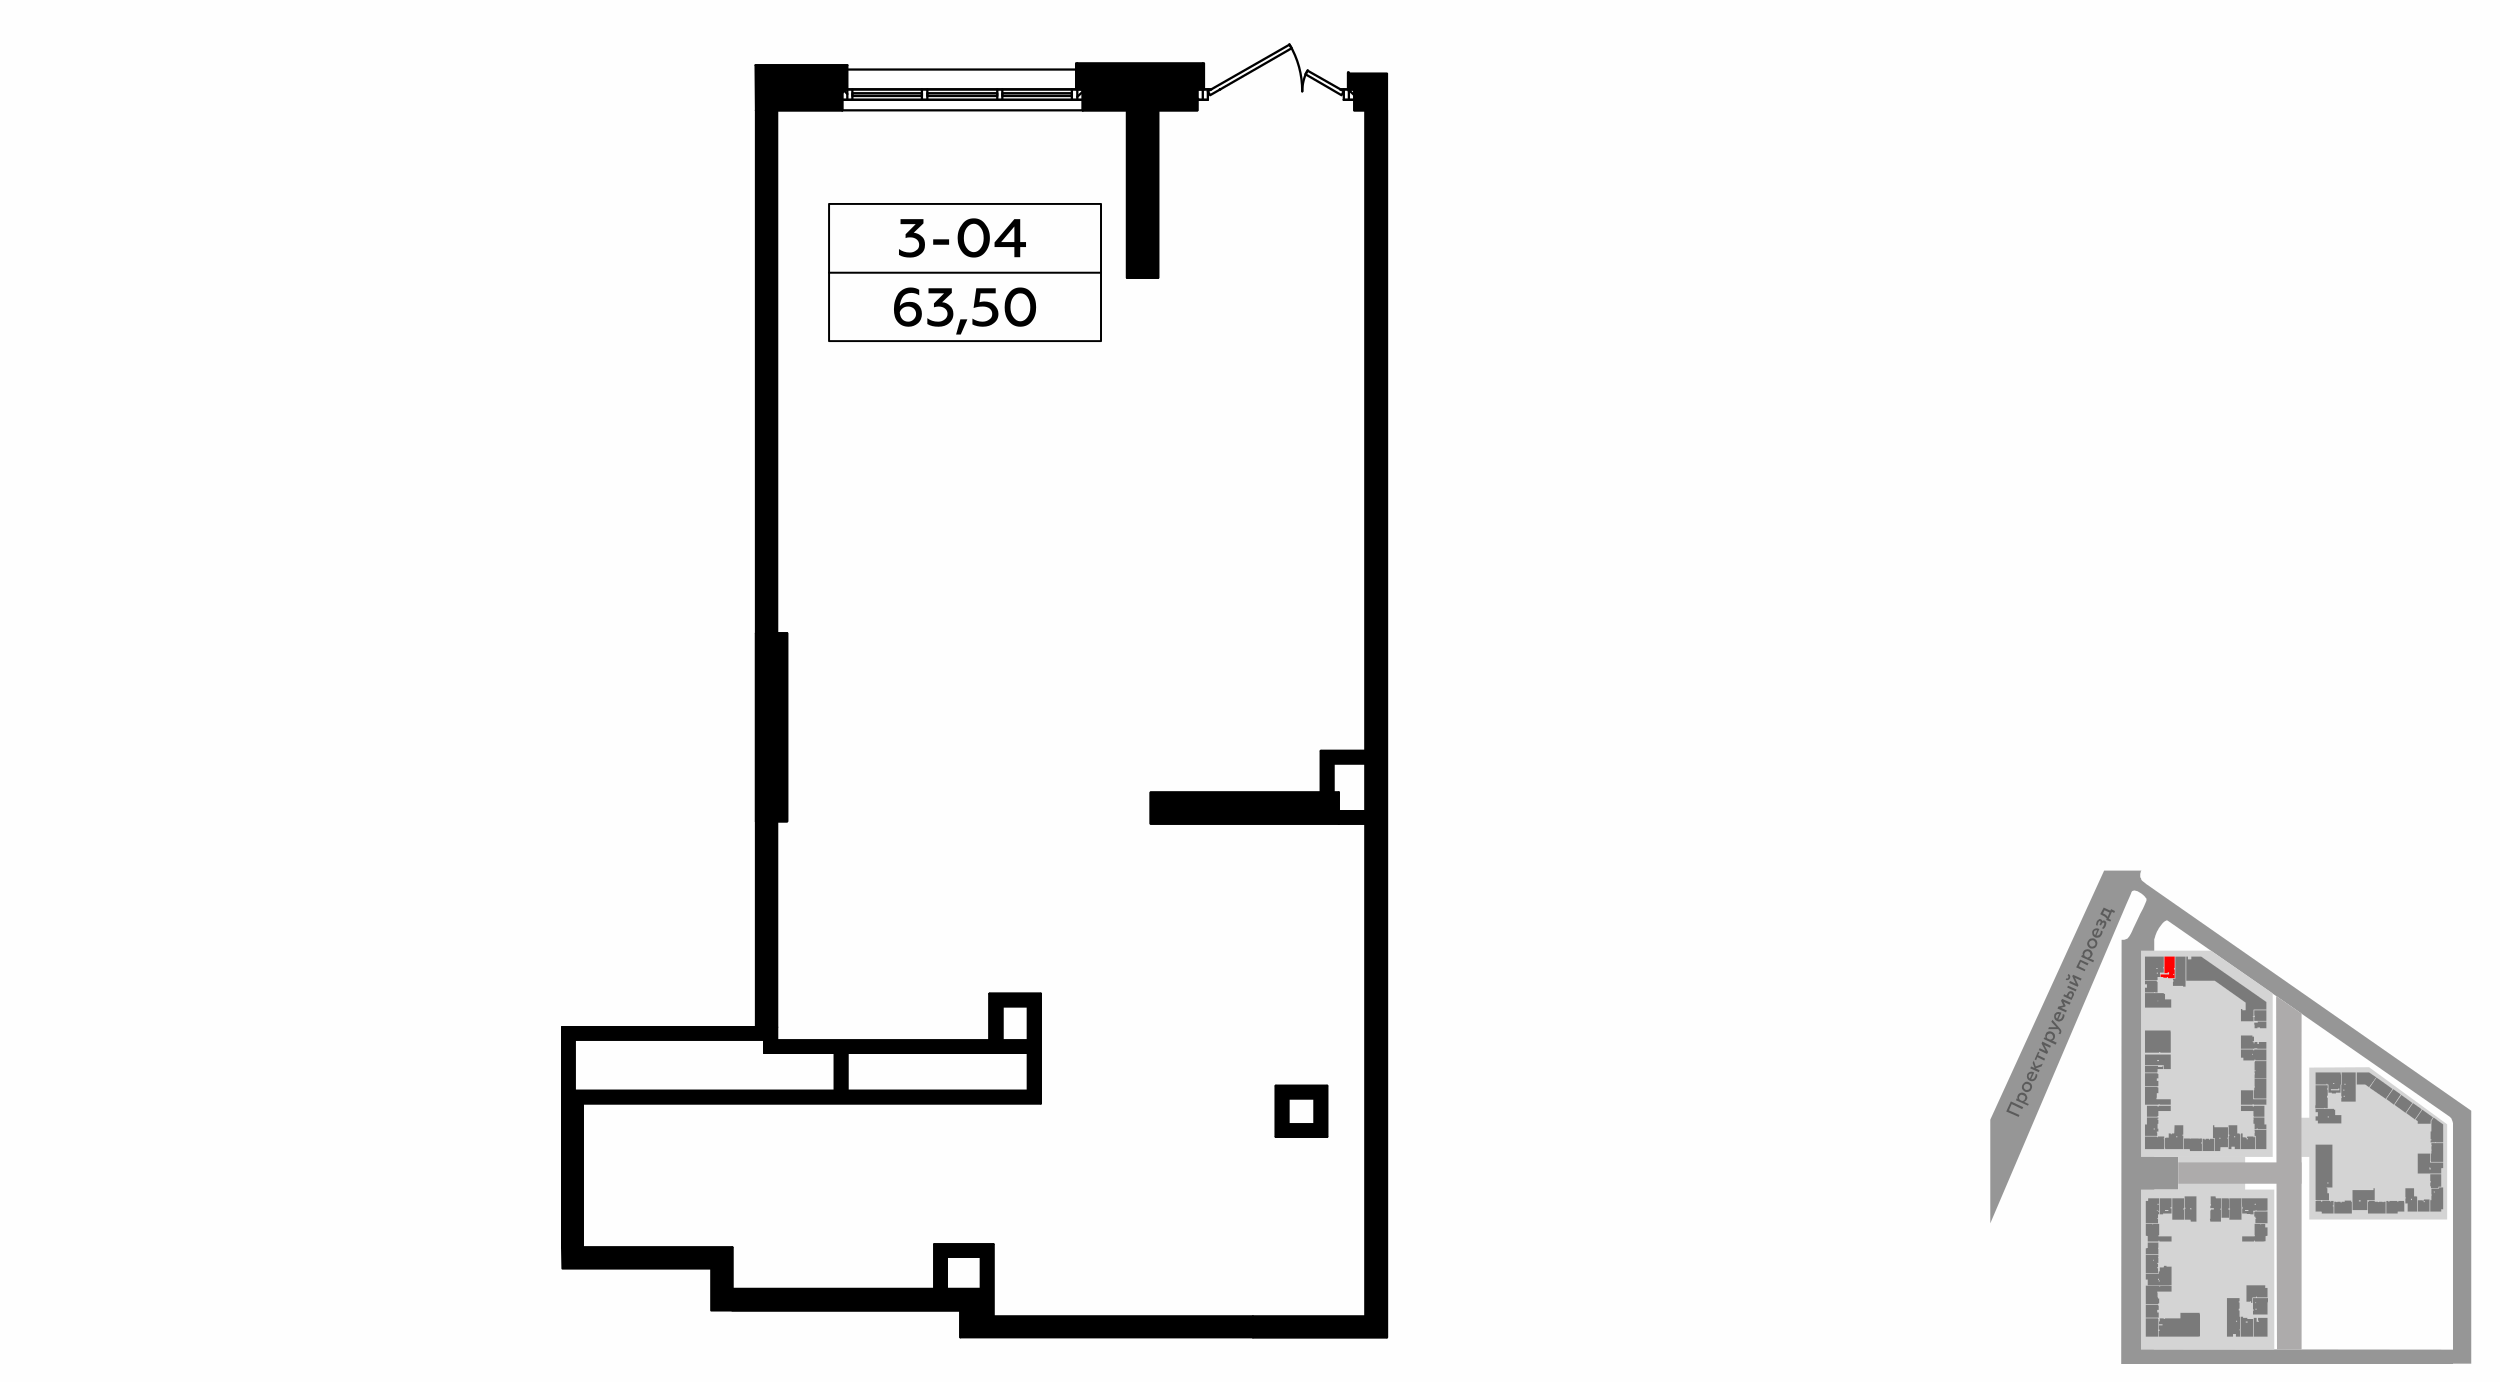 <?xml version="1.0" encoding="UTF-8"?>
<!DOCTYPE svg PUBLIC "-//W3C//DTD SVG 1.1//EN" "http://www.w3.org/Graphics/SVG/1.1/DTD/svg11.dtd">
<!-- Creator: CorelDRAW X8 -->
<svg xmlns="http://www.w3.org/2000/svg" xml:space="preserve" width="100%" height="100%" version="1.1" style="shape-rendering:geometricPrecision; text-rendering:geometricPrecision; image-rendering:optimizeQuality; fill-rule:evenodd; clip-rule:evenodd"
viewBox="0 0 6435 3556"
 xmlns:xlink="http://www.w3.org/1999/xlink">
 <defs>
  <style type="text/css">
   <![CDATA[
    .str0 {stroke:white;stroke-width:0.34;stroke-linecap:round;stroke-linejoin:round}
    .str2 {stroke:black;stroke-width:5.94;stroke-linecap:round;stroke-linejoin:round}
    .str1 {stroke:black;stroke-width:5.94;stroke-linecap:round;stroke-linejoin:round}
    .str3 {stroke:black;stroke-width:5.94;stroke-linecap:round;stroke-linejoin:round}
    .str4 {stroke:black;stroke-width:5.08;stroke-linecap:round;stroke-linejoin:round}
    .fil1 {fill:none}
    .fil8 {fill:none;fill-rule:nonzero}
    .fil0 {fill:#FEFEFE}
    .fil10 {fill:black}
    .fil4 {fill:#7A7A7A}
    .fil2 {fill:#969696}
    .fil6 {fill:#ADABAB}
    .fil3 {fill:#D4D4D4}
    .fil5 {fill:red}
    .fil7 {fill:#5B5B5B;fill-rule:nonzero}
    .fil11 {fill:black;fill-rule:nonzero}
    .fil9 {fill:#C8C8C7;fill-rule:nonzero}
   ]]>
  </style>
 </defs>
 <g id="Слой_x0020_1">
  <g id="_572543528">
   <g>
    <rect class="fil0" width="6435" height="3556"/>
    <rect class="fil1" x="5123" y="2241" width="1270" height="1270"/>
    <polygon class="fil2" points="5123,2882 5416,2241 5512,2241 5510,2244 5510,2246 5509,2249 5509,2253 5509,2255 5509,2258 5511,2261 5512,2265 5515,2268 5515,2268 5519,2271 5525,2276 5528,2278 6361,2859 6361,3510 6314,3510 6314,2891 6313,2887 6311,2882 6310,2879 6307,2876 6305,2874 6302,2872 5580,2370 5578,2369 5577,2369 5575,2370 5573,2371 5570,2373 5566,2377 5563,2381 5560,2385 5557,2389 5555,2393 5552,2398 5550,2403 5548,2408 5547,2412 5545,2418 5545,2420 5545,2978 5607,2978 5607,3062 5545,3062 5544,3473 6314,3474 6314,3511 5460,3511 5461,2419 5468,2419 5476,2416 5481,2410 5485,2403 5488,2397 5491,2390 5502,2367 5509,2352 5516,2339 5520,2330 5523,2323 5525,2318 5525,2316 5525,2314 5525,2313 5523,2311 5521,2308 5517,2304 5512,2300 5507,2297 5502,2294 5498,2293 5494,2292 5490,2293 5488,2294 5486,2297 5486,2298 5484,2303 5473,2328 5123,3149 "/>
    <polygon class="fil3" points="5511,2447 5691,2447 5850,2557 5850,2978 5511,2978 "/>
    <polygon class="fil3" points="5944,2748 6098,2747 6299,2894 6299,3139 5944,3139 5944,2978 5924,2978 5924,3474 5861,3474 5859,2564 5924,2609 5923,2877 5944,2877 "/>
    <polygon class="fil3" points="5511,3474 5511,3062 5607,3062 5607,2977 5779,2977 5779,3062 5854,3062 5854,3474 "/>
    <path class="fil4 str0" d="M5782 3308l49 0 0 7 6 0 0 25 -8 0 -20 0 0 -2 -2 0 0 0 0 0 0 2 -9 0 0 14 -4 0 0 -3 0 0 0 -1c0,0 0,0 0,0 0,0 0,0 0,0l0 0 -2 0 0 1 0 0 -10 0 0 -43z"/>
    <path class="fil4 str0" d="M5799 3341l39 0 0 9 -1 4 0 30 -38 0 0 -11 2 0 0 -2c-1,0 -1,0 -1,0 0,0 0,0 0,0l-1 0 0 -30zm7 28l2 0c0,0 0,0 0,0l0 2 -2 0c0,0 0,0 0,0l0 -2zm-1 -16l2 0 0 1 -2 0 0 -1z"/>
    <polygon class="fil4 str0" points="5801,3392 5809,3392 5809,3402 5814,3402 5814,3400 5812,3400 5812,3392 5837,3392 5837,3440 5837,3441 5801,3441 "/>
    <path class="fil4 str0" d="M5767 3389l7 0 0 3 11 0 0 3 15 0 0 46 -33 0 0 -52zm14 13l4 0 0 2 -4 0 0 -2z"/>
    <path class="fil4 str0" d="M5732 3440l0 -99 33 0 0 9 -2 0 0 2 2 0 0 17 -2 0 0 4 2 0 0 16 1 0 0 33 -1 0 0 2 1 0 0 17 -11 0 0 -7 -7 0 0 7 -16 0 0 -1zm24 -40l2 0 0 0 0 2 -2 0 0 0 0 -2z"/>
    <path class="fil4 str0" d="M5612 3379l50 0 1 5 0 56 -5 1 -101 0 0 -40 2 0 0 -8 11 0 0 2 2 0 0 -2 40 0 0 -14zm-55 44l2 0 0 2 -2 0 0 -2 0 0zm0 -14l9 0 0 2 -9 0 0 -2z"/>
    <polygon class="fil4 str0" points="5523,3393 5555,3393 5555,3395 5556,3395 5556,3423 5555,3423 5555,3425 5556,3425 5556,3441 5523,3441 "/>
    <polygon class="fil4 str0" points="5557,3392 5550,3392 5523,3392 5523,3358 5555,3358 5555,3360 5557,3360 5557,3372 5553,3372 5553,3378 5557,3378 "/>
    <path class="fil4 str0" d="M5558 3342l0 13 -2 0 0 2 0 0c0,0 0,0 0,0l2 0 0 0 -35 0 0 -48 67 0 0 16 -36 0 0 0 -1 0 0 2 0 0 0 0 1 0 0 12 1 0 0 3 3 0zm0 -32l2 0 0 0 0 1 -2 0 0 -1z"/>
    <path class="fil4 str0" d="M5528 3308l0 -14 -5 0 0 -15 32 0 1 -1 0 -6 3 0 0 -10 10 0 0 -2 1 0 0 -2 7 0 0 2 13 0 0 48 -8 1 -54 0 0 -1zm29 -12l2 0 0 2 -2 0 0 -1 0 -1zm-2 -4l2 0 0 1 0 1 -2 0 0 0 0 -2z"/>
    <path class="fil4 str0" d="M5523 3278l0 -49 33 0 0 7 -1 0 0 1 1 0 0 14 -1 0 0 0 -2 0 0 1 1 1 0 0 1 0 0 25 -32 0zm20 -35l1 0 0 2 -1 0 0 -2zm10 19l2 0 0 2 -2 0 0 -2z"/>
    <path class="fil4 str0" d="M5528 3198l6 0 22 0 0 14 0 0 -1 0 0 2 0 0c0,0 0,0 0,0l0 0 1 0 0 14 -33 0 0 -15 5 -1 0 -14z"/>
    <path class="fil4 str0" d="M5590 3182l0 14 -32 0 0 -2 -2 0 0 0 0 0 0 2 -28 0 0 -14 -5 -1 0 -31 17 0 0 1c0,0 0,0 1,0l1 0 0 -1 16 0 0 32 28 0 4 0zm-34 -2l2 0 0 2 -2 0 0 -2z"/>
    <g>
     <path class="fil4" d="M5529 3091l0 -7 5 0 24 0 0 33 -2 0 0 2 2 0 0 7 -3 0 0 10 0 -10 0 10 -2 0 0 1 2 0 0 12 -5 0 -27 0 0 -58 6 0 0 0zm25 8l2 0 0 0c0,0 0,0 0,1l0 1 -2 0c0,0 0,0 0,0l0 -2zm-2 16l2 0 0 1 -2 0 0 -1 0 0zm3 22l0 12 0 -12z"/>
     <path id="1" class="fil1 str0" d="M5529 3091l0 -7 5 0 24 0 0 33 -2 0 0 2 2 0 0 7 -3 0 0 10 0 -10 0 10 -2 0 0 1 2 0 0 12 -5 0 -27 0 0 -58 6 0 0 0zm25 8l2 0 0 0c0,0 0,0 0,1l0 1 -2 0c0,0 0,0 0,0l0 -2zm-2 16l2 0 0 1 -2 0 0 -1 0 0zm3 22l0 12"/>
    </g>
    <path class="fil4 str0" d="M5559 3084l31 0 0 40 -22 0 0 2 -9 0 0 -42 0 0zm28 24l3 0 0 2 -3 0 0 -2zm-14 7l8 0 0 2 -8 0 0 -2z"/>
    <path class="fil4 str0" d="M5591 3084l31 0 0 0 0 7 0 49 -31 0 0 -56 0 0zm29 27l2 0c0,0 0,0 0,0l0 0 0 2 -2 0 0 0 0 0 0 -2z"/>
    <path class="fil4 str0" d="M5623 3079l31 0 0 66 -15 0 -1 -5 -15 0 0 -29 1 0c0,0 0,0 1,0l0 -2 -2 0 0 -30zm15 31l2 0 0 0c0,0 0,0 0,0l0 1 0 0c0,1 0,1 0,1 0,0 0,0 0,0l0 0 0 1 -1 0c0,0 0,0 0,0 0,0 0,0 0,0l0 -1 -1 0 0 -1 0 -1z"/>
    <path class="fil4 str0" d="M5690 3079l13 0 1 5 13 0 0 7 0 54 -28 0 -1 -8 1 0 0 -22 2 0 0 -2 7 0 0 -3 -9 0 0 -7 2 0 0 -3 -1 0 0 -21zm26 32l1 0 0 3 -1 0 0 -3z"/>
    <polygon class="fil4 str0" points="5718,3084 5737,3084 5738,3091 5738,3111 5736,3111 5736,3113 5738,3113 5738,3135 5718,3135 "/>
    <path class="fil4 str0" d="M5738 3084l32 0 0 56 -32 0 0 -27 2 0c0,0 0,0 0,0 0,0 0,0 0,0l0 0 0 -2 -2 0 0 -27z"/>
    <path class="fil4 str0" d="M5770 3084l67 0 0 32 -6 1 -31 0 0 2 1 0 0 7 -9 0 0 -1 -9 0 0 -1 -12 0 0 -14 2 0 0 -1 -1 -1c0,0 0,0 0,0l-1 0 -1 -24zm36 31l2 0 0 1 -1 0 -1 -1zm-2 -16l2 0 0 0 0 2 -1 0c0,0 0,0 -1,0l0 -2zm-25 16l8 0 0 2 -8 0 0 -2z"/>
    <polygon class="fil4 str0" points="5804,3118 5837,3118 5837,3149 5831,3149 5805,3149 5805,3137 5807,3137 5807,3136 5807,3136 5805,3136 5805,3132 5802,3132 5802,3119 5804,3119 5804,3118 "/>
    <polygon class="fil4 str0" points="5803,3150 5818,3150 5818,3151 5820,3151 5820,3150 5831,3150 5831,3159 5837,3159 5837,3181 5832,3182 5832,3195 5826,3196 5804,3196 5804,3194 5802,3194 5802,3196 5771,3196 5771,3182 5777,3182 5803,3182 5803,3181 5804,3181 5804,3180 5803,3180 "/>
    <path class="fil4 str0" d="M5627 2462l5 0 0 7 8 0 0 -7 26 0 168 117 0 20 -33 0 0 2 0 28 -33 0 0 -32 4 0 0 3 8 0 0 -19 -79 -56 -74 0 0 -63zm172 154l2 0 0 1 -2 0 0 -1z"/>
    <path class="fil4 str0" d="M5521 2556l8 0 41 0 0 0 0 0 0 2 0 0c0,0 0,0 0,0 0,0 0,0 0,0l3 0c0,0 0,0 0,0 0,0 0,0 0,0 0,0 0,0 0,0l0 14 16 0 0 22 -68 0 0 -38zm33 20l1 0 0 1 0 0 0 0 -1 0 0 -1 0 0 0 0z"/>
    <path class="fil4 str0" d="M5521 2525l31 0 0 2 2 0 0 28 -7 0 0 -1 -2 0c0,0 0,0 0,0 0,0 0,0 0,0l0 0 0 1 -24 0 0 -13 5 0 0 -8 -5 0 0 -9 0 0z"/>
    <path class="fil4 str0" d="M5521 2462l49 0 0 28 -2 0 0 2 0 0 2 0 0 12 -10 0 0 11 -6 0 0 8 -2 0 0 1 -31 0 0 -62zm30 30l2 0 0 2c0,0 0,0 0,0l-2 0 0 -2c0,0 0,0 0,0zm1 12l2 0c0,1 0,1 0,1l0 1 -2 0c0,0 0,0 0,0l0 -2z"/>
    <path class="fil5 str0" d="M5598 2518l-17 0 -1 -1 0 0 0 0 0 0 0 -2 -2 0 0 0 0 0 0 0 0 0c0,0 0,0 0,0l0 2 -10 0 0 -2 -7 0 0 -7 22 0 0 -5 -3 0 0 2 -9 0 0 -43 27 0 0 30 -2 0 0 2c0,0 0,0 0,0l0 1 2 0 0 23 0 0zm-4 -11l2 0 0 2 -2 0 0 -2 0 0z"/>
    <path class="fil4 str0" d="M5599 2462l27 0 0 78 -7 0 0 -2 -26 0 0 -19 6 0 0 -57zm-6 61l1 0 0 4 -1 0 0 -4z"/>
    <polygon class="fil4 str0" points="5802,2600 5806,2600 5834,2600 5834,2628 5802,2628 5802,2617 5804,2617 5804,2615 5802,2615 "/>
    <polygon class="fil4 str0" points="5811,2629 5834,2629 5834,2647 5817,2647 5817,2645 5811,2645 5811,2647 5803,2647 5803,2638 5802,2638 5802,2632 5802,2632 5811,2632 "/>
    <path class="fil4 str0" d="M5768 2665l30 0 0 3 4 0 0 14 32 0 0 18 -66 0 0 -35zm35 34l7 0 0 1 -7 0 0 -1zm-2 -16l2 0 0 2 -2 0 0 -2zm-2 -3l2 0 0 0 0 0 0 2 -2 0 0 -2zm12 2l3 0 0 5 -3 0 0 -5z"/>
    <path class="fil4 str0" d="M5768 2701l32 0 0 2c0,0 0,0 0,0l2 0 0 -2 32 0 0 29 -29 0 0 -1c0,-1 0,-1 0,-1 0,0 -1,0 -1,0l-1 0 0 2 -29 0 0 -7 -6 0 0 -22zm29 12l2 0 0 1 -2 0c0,0 0,0 0,0l0 -1z"/>
    <path class="fil4 str0" d="M5803 2731l2 0 29 0 0 46 -31 0 0 -12 1 0 0 0 0 -2 -1 0 0 -30c0,0 0,0 0,0l1 0 0 0 0 0 0 -2 -1 0zm1 24l1 0 0 2 -1 0 0 -2z"/>
    <polygon class="fil4 str0" points="5833,2828 5802,2828 5802,2827 5801,2827 5801,2806 5802,2806 5802,2799 5804,2799 5804,2797 5803,2797 5803,2796 5803,2777 5834,2777 5834,2828 "/>
    <polygon class="fil4 str0" points="5768,2806 5800,2806 5800,2829 5834,2829 5834,2829 5834,2844 5800,2844 5800,2842 5799,2842 5799,2844 5768,2844 "/>
    <path class="fil4 str0" d="M5768 2846l61 0 0 29 -28 0 0 -2 -1 0 0 -13 -32 0 0 -14zm31 0l2 0c0,0 0,0 0,0l0 2 -2 0 0 0 0 -2z"/>
    <polygon class="fil4 str0" points="5803,2905 5803,2893 5800,2893 5800,2881 5801,2881 5801,2880 5800,2880 5800,2876 5829,2876 5829,2894 5834,2894 5834,2907 5811,2907 5811,2905 5809,2905 5809,2907 5803,2907 "/>
    <polygon class="fil4 str0" points="5803,2908 5834,2908 5834,2958 5806,2958 5806,2924 5803,2924 5803,2915 5804,2915 5804,2913 5803,2913 "/>
    <path class="fil4 str0" d="M5784 2925l17 0 0 2 2 0 0 0 0 0 0 -2 2 0 0 33 -37 0 0 -41 5 0 0 10 8 0 0 2c0,0 0,0 0,0l1 0 1 0 0 -2 0 0 0 0 1 0 0 -2zm1 5l1 0 0 2 -2 0 0 0c0,0 0,0 -1,0l0 -2 2 0 0 0 0 0z"/>
    <path class="fil4 str0" d="M5736 2958l0 -62 23 0 0 21 6 0 0 2 2 0 0 39 -15 0 0 -6 -8 0 0 6 -8 0zm0 -37l1 0c0,0 0,0 1,0l0 0 0 0 0 2 -2 0 0 0 0 0 0 0c0,0 0,0 0,0l0 0 0 -2zm15 4l0 0 0 0 2 0 0 2 0 0 0 0 0 0 -2 0 0 -2 0 0z"/>
    <path class="fil4 str0" d="M5701 2963l0 -33 -5 0 0 -34 4 0 0 5 35 0 0 28 0 0 0 0 -2 0 0 1 0 0 0 0 2 0 0 23 -19 0 -1 10 -14 0zm12 -34l2 0 0 2 -2 0 0 -2z"/>
    <path class="fil4 str0" d="M5669 2931l6 0 0 2 2 0 0 0 0 0 0 -2 9 0 0 2c0,0 0,0 0,0l2 0 0 -2 12 0 0 32 -31 0 0 -13 0 0 0 -19z"/>
    <polygon class="fil4 str0" points="5621,2930 5637,2930 5637,2931 5638,2931 5638,2930 5660,2930 5660,2931 5661,2931 5661,2930 5668,2930 5668,2941 5666,2941 5666,2943 5668,2943 5668,2963 5637,2963 5636,2958 5621,2958 "/>
    <path class="fil4 str0" d="M5620 2958l-47 0 -1 -7 0 0 0 -22 2 0 0 -1 8 0 0 -11 6 0 0 2 2 0 0 -2 6 0 1 -21 23 0 0 25 -2 0 0 2 2 0 0 35zm-18 -33l2 0 0 2 -2 0 0 -2z"/>
    <path class="fil4 str0" d="M5521 2925l31 0 0 1 1 1 0 0 0 0 0 0 1 0 0 -2 17 0 0 5 -1 0 0 2 0 0c0,0 0,0 0,0l1 0 0 26 -50 0 0 -33z"/>
    <path class="fil4 str0" d="M5521 2894l5 0 0 -18 30 0 0 4 -2 0 0 2 1 0 1 0 0 11 -2 0 0 12 2 0 0 8 -3 0 0 0 -1 0 0 2 1 0 0 9 -3 0 -29 0 0 -30zm23 11l2 0 0 2 -1 0 0 0 -1 0 0 -2z"/>
    <path class="fil4 str0" d="M5526 2846l7 0 55 0 0 14 -32 0 0 15 0 0 0 -2c0,0 0,0 0,0l0 0 -2 0 0 2 -28 0 0 -29zm28 0l2 0 0 1 0 1 -2 0 0 -2z"/>
    <polygon class="fil4 str0" points="5521,2844 5521,2797 5529,2797 5556,2797 5556,2797 5554,2797 5554,2799 5556,2799 5556,2814 5552,2814 5552,2826 5551,2826 5551,2829 5552,2829 5552,2829 5588,2829 5588,2844 5558,2844 5558,2842 5557,2842 5557,2844 "/>
    <polygon class="fil4 str0" points="5521,2762 5554,2762 5554,2764 5556,2764 5556,2776 5552,2776 5552,2782 5556,2782 5556,2796 5521,2796 "/>
    <polygon class="fil4 str0" points="5521,2743 5555,2743 5555,2746 5566,2746 5566,2743 5568,2743 5568,2752 5554,2752 5554,2759 5553,2759 5553,2761 5548,2761 5521,2761 "/>
    <path class="fil4 str0" d="M5521 2714l67 0 0 38 -19 0 0 -10 -48 0 0 -28zm32 15l4 0 0 2 -4 0 0 -2z"/>
    <polygon class="fil4 str0" points="5521,2710 5521,2652 5587,2652 5588,2657 5588,2710 5585,2710 5560,2710 5560,2708 5558,2708 5558,2710 "/>
    <path class="fil4 str0" d="M5960 2854l48 0 0 2 3 0 0 14 16 0 0 22 -61 0 0 -7 -6 0 0 -12 6 0 0 -10 -6 0 0 -9zm32 20l2 0 0 2 -2 0 0 -2z"/>
    <polygon class="fil4 str0" points="5960,2793 5992,2793 5992,2802 5990,2802 5990,2804 5992,2804 5992,2821 5990,2821 5990,2825 5992,2825 5992,2853 5985,2853 5985,2852 5983,2852 5983,2853 5959,2853 5959,2846 5960,2844 "/>
    <path class="fil4 str0" d="M5960 2760l7 0 58 0 1 8 0 24 -1 0 0 21 -12 0 0 2 -11 0 0 -2 -9 0 0 -21 -3 0c0,0 0,0 0,0l0 -2 -1 0 0 1c0,0 0,0 0,0l0 1 -29 0 0 -32zm59 42l2 0c0,0 0,0 0,0l0 2 0 0 0 0 0 0 0 2 -21 0 0 -2 19 0 0 -2 0 0 0 0zm-13 -14l0 0 0 0 2 0 0 2 -2 0 0 -2z"/>
    <path class="fil4 str0" d="M6027 2760l37 0 0 76 -38 0 0 -11 1 0 0 0 1 0 0 -2 -2 0 0 -31 1 0 0 -32zm8 30l2 0 0 2 0 0 -2 0 0 0 0 0 0 -2 0 0 0 0zm-2 31l2 0 0 2 -2 0 0 -1 0 0 0 -1zm-1 -16l2 0c0,0 0,0 0,0 0,0 0,0 0,0l0 2 -2 0 0 0c0,0 0,0 0,0l0 0 0 -2z"/>
    <polygon class="fil4 str0" points="6066,2760 6098,2760 6117,2773 6098,2799 6088,2792 6066,2792 "/>
    <polygon class="fil4 str0" points="6159,2803 6141,2829 6099,2800 6117,2773 "/>
    <polygon class="fil4 str0" points="6160,2803 6180,2817 6162,2844 6142,2829 "/>
    <polygon class="fil4 str0" points="6181,2818 6210,2839 6192,2865 6163,2844 "/>
    <polygon class="fil4 str0" points="6211,2839 6231,2853 6234,2856 6216,2882 6193,2865 "/>
    <polygon class="fil4 str0" points="6235,2856 6263,2876 6257,2885 6257,2893 6223,2893 6223,2886 6217,2882 "/>
    <path class="fil4 str0" d="M6279 2887l-15 -11 -6 9 0 27 -2 0 0 21 2 0 0 2 -2 0 0 6 12 0 0 -1 1 0c1,0 0,0 0,0l0 1 20 0 0 -47 -10 -7z"/>
    <polygon class="fil4 str0" points="6256,2969 6258,2969 6258,2961 6259,2961 6259,2960 6258,2959 6258,2950 6259,2950 6259,2948 6258,2948 6258,2942 6289,2942 6289,2991 6257,2991 6257,2989 6257,2989 6256,2989 "/>
    <path class="fil4 str0" d="M6289 2992l0 15 -4 0 -1 1 0 13 -61 0 0 -52 32 0 0 23 34 0 0 0zm-35 15l2 0c0,1 0,1 0,1l0 0 0 0 0 0 0 2 -2 0 0 0 0 0c0,0 0,0 0,-1 0,0 0,0 0,0l0 -2zm0 -2l1 0 0 1 0 1 -1 0 0 -2z"/>
    <polygon class="fil4 str0" points="6255,3022 6284,3022 6284,3055 6277,3055 6277,3058 6257,3058 6257,3054 6255,3054 6255,3043 6257,3043 6257,3041 6256,3041 6256,3041 6255,3041 "/>
    <path class="fil4 str0" d="M6258 3059l20 0 0 -3 11 0 0 57 -5 0 0 6 -29 0 0 -32 1 0 0 2 2 0 0 -3 0 0 0 0 0 -9 1 0c0,0 0,0 0,0l0 0 0 -2 -1 0 0 -16zm7 8l1 0 1 2 -2 0 0 -2z"/>
    <path class="fil4 str0" d="M6223 3089l13 0 0 1 2 0 0 -1 1 0 0 -2 15 0 0 32 -31 0 0 -30zm18 3l0 0 0 2 -2 0 0 0 0 -2 1 0 1 0z"/>
    <path class="fil4 str0" d="M6222 3119l-25 0 0 -21 -6 0 0 -14 2 0 0 0 0 -1 -2 0 0 -25 23 0 0 21 7 0 0 1 1 0 0 9 0 0 0 30zm-14 -32l0 0 0 2 -2 -1c0,0 0,0 0,0l0 -2 2 0c0,1 0,1 0,1l0 0z"/>
    <polygon class="fil4 str0" points="6142,3091 6148,3091 6148,3093 6150,3093 6150,3093 6150,3093 6150,3093 6150,3093 6150,3091 6171,3091 6171,3093 6171,3093 6173,3093 6173,3091 6188,3091 6189,3096 6189,3119 6172,3119 6172,3124 6142,3124 "/>
    <polygon class="fil4 str0" points="6095,3090 6113,3090 6113,3093 6121,3093 6121,3094 6123,3094 6123,3094 6123,3093 6133,3093 6133,3094 6135,3094 6135,3094 6135,3094 6135,3093 6141,3093 6141,3124 6095,3124 6095,3093 6097,3093 6097,3091 6095,3091 "/>
    <path class="fil4 str0" d="M6055 3063l54 0 0 -5 4 0 0 31 -19 0 0 26 -39 0 0 -52zm17 27l4 0 0 2 -4 0 0 -2z"/>
    <path class="fil4 str0" d="M6008 3093l6 0 0 1 0 0c0,0 0,0 0,0l2 0 0 -1 9 0 0 2 2 0 0 -2 8 0 0 -3 17 0 0 3 2 0 0 6 0 25 -46 0 0 -31z"/>
    <path class="fil4 str0" d="M5960 3091l15 0 0 2 2 0 0 -2 22 0 0 2 1 0 0 -2 7 0 0 2 0 10 -2 0 0 2 0 0c0,0 0,0 0,0l2 0 0 19 -31 0 0 -4 -1 -1 -15 0 0 -8 0 -20z"/>
    <path class="fil4 str0" d="M5995 3090l-18 0 0 -1 -2 0 0 1 -13 0 0 -1 -2 0 0 -143 5 0 39 0 0 111 -13 0 0 0 -2 0 0 1 2 0 0 13 4 0 0 19zm-4 -46l2 0 0 0 0 0 0 0 0 2 -2 0c0,0 0,0 0,0l0 0 0 -2z"/>
    <rect class="fil6" x="5607" y="2992" width="317.141" height="54.934"/>
    <polygon class="fil6" points="5859,2564 5924,2609 5924,2609 5924,3474 5861,3474 "/>
    <polygon class="fil7" points="5198,2870 5171,2858 5178,2842 5205,2855 5208,2850 5176,2835 5164,2861 5196,2875 "/>
    <path id="1" class="fil7" d="M5194 2819c-2,3 -2,7 0,10l-3 -2 -2 5 31 14 2 -4 -12 -6c3,-1 6,-3 7,-6 2,-3 2,-6 0,-9 -1,-3 -3,-6 -6,-7 -4,-2 -7,-2 -10,-1 -3,1 -6,3 -7,6zm4 3c1,-2 2,-3 4,-4 2,0 4,0 6,1 2,1 4,2 5,4 0,2 0,4 -1,6 -1,3 -4,5 -7,5l-6 -3c-2,-3 -3,-6 -1,-9z"/>
    <path id="2" class="fil7" d="M5225 2801c-1,2 -3,4 -5,4 -2,1 -4,1 -6,0 -2,-1 -3,-2 -4,-4 -1,-2 -1,-5 0,-7 1,-2 3,-3 5,-4 2,0 4,0 6,1 2,1 4,2 4,4 1,2 1,4 0,6zm4 2c2,-3 2,-7 1,-10 -1,-3 -4,-6 -7,-7 -3,-2 -6,-2 -10,-1 -3,2 -5,4 -7,7 -2,4 -2,7 -1,11 2,3 4,5 7,7 3,1 7,2 10,0 3,-1 6,-3 7,-7z"/>
    <path id="3" class="fil7" d="M5225 2782c3,1 7,2 10,0 3,-1 5,-3 7,-7 2,-3 2,-6 2,-9l-4 -2c0,3 -1,6 -2,8 -2,5 -6,7 -10,6l8 -17 -1 -1c-4,-2 -8,-2 -12,0 -2,1 -4,3 -5,5 -1,4 -1,7 0,10 1,3 3,5 7,7zm0 -6c-3,-2 -4,-5 -3,-9 1,-1 2,-3 4,-3 2,-1 3,-1 4,0l-5 12z"/>
    <polygon id="4" class="fil7" points="5250,2755 5240,2750 5255,2745 5258,2738 5240,2745 5235,2730 5232,2736 5237,2749 5228,2745 5226,2750 5248,2760 "/>
    <polygon id="5" class="fil7" points="5264,2725 5246,2716 5250,2709 5246,2707 5237,2727 5241,2729 5244,2721 5262,2730 "/>
    <polygon id="6" class="fil7" points="5272,2708 5262,2690 5277,2697 5279,2692 5257,2681 5255,2686 5265,2705 5250,2698 5248,2703 5269,2713 "/>
    <path id="7" class="fil7" d="M5266 2661c-2,4 -2,7 0,10l-3 -1 -3 4 31 15 3 -5 -12 -6c3,0 5,-2 7,-6 1,-3 1,-6 0,-9 -1,-3 -4,-5 -7,-7 -3,-1 -6,-2 -9,-1 -4,1 -6,3 -7,6zm3 4c1,-2 3,-4 5,-4 2,-1 4,-1 6,0 2,1 3,3 4,5 1,2 1,4 0,6 -1,2 -4,4 -7,4l-7 -3c-2,-2 -2,-5 -1,-8z"/>
    <path id="8" class="fil7" d="M5305 2659c2,-4 1,-8 -3,-12l-19 -22 -3 5 13 14 -19 0 -2 5 26 0c3,4 4,6 3,8 -1,2 -2,3 -3,3l5 2c1,0 1,-2 2,-3z"/>
    <path id="9" class="fil7" d="M5295 2628c3,2 6,2 10,0 3,-1 5,-3 7,-7 2,-3 2,-6 2,-9l-5 -2c1,3 0,6 -1,8 -2,5 -6,7 -10,6l8 -17 -1 -1c-4,-1 -8,-2 -12,0 -2,2 -4,3 -5,5 -1,4 -1,7 0,10 1,3 3,6 7,7zm0 -6c-3,-2 -4,-5 -3,-8 1,-2 2,-3 4,-4 1,0 3,0 4,0l-5 12z"/>
    <polygon id="10" class="fil7" points="5320,2601 5305,2594 5316,2591 5317,2589 5312,2579 5327,2586 5330,2581 5308,2571 5305,2576 5311,2588 5298,2591 5296,2596 5318,2606 "/>
    <path id="11" class="fil7" d="M5345 2547l-22 -10 -2 5 22 10 2 -5zm-8 17c2,-3 2,-5 1,-7 -1,-3 -2,-4 -4,-5 -5,-2 -10,0 -12,5l-3 5 -6 -3 -2 5 21 10 5 -10zm-13 0l2 -5c1,-2 3,-3 5,-2 3,1 3,3 2,6l-2 5 -7 -4z"/>
    <path id="12" class="fil7" d="M5350 2536l-9 -19 15 7 2 -5 -22 -10 -2 4 9 19 -15 -7 -2 5 22 10 2 -4zm-22 -18c2,-4 1,-9 -4,-11l-2 4c2,1 3,3 2,5 -1,3 -3,3 -5,2l-2 4c4,2 9,1 11,-4z"/>
    <polygon id="13" class="fil7" points="5368,2496 5351,2487 5356,2476 5373,2485 5376,2480 5354,2470 5344,2490 5366,2500 "/>
    <path id="14" class="fil7" d="M5362 2450c-2,3 -2,6 0,9l-3 -1 -2 5 31 14 2 -5 -12 -5c3,-1 5,-3 7,-7 2,-3 2,-6 0,-9 -1,-3 -3,-5 -7,-7 -3,-1 -6,-1 -9,0 -3,1 -6,3 -7,6zm4 3c1,-2 2,-3 4,-4 2,-1 4,-1 6,0 2,1 4,3 4,5 1,2 1,4 0,6 -1,3 -4,4 -7,5l-7 -4c-1,-2 -2,-5 0,-8z"/>
    <path id="15" class="fil7" d="M5393 2432c-1,2 -3,3 -5,4 -2,1 -4,1 -6,0 -2,-1 -3,-3 -4,-5 -1,-2 -1,-4 0,-6 1,-2 3,-3 5,-4 2,-1 4,-1 6,0 2,1 3,3 4,5 1,2 1,4 0,6zm4 2c2,-4 2,-7 1,-10 -1,-4 -4,-6 -7,-8 -3,-1 -6,-1 -10,0 -3,1 -5,4 -7,7 -2,4 -2,7 -1,10 2,4 4,6 7,8 3,1 6,1 10,0 3,-1 6,-4 7,-7z"/>
    <path id="16" class="fil7" d="M5393 2413c3,1 6,1 10,0 3,-1 5,-4 7,-7 2,-4 2,-7 2,-9l-5 -2c1,3 0,5 -1,8 -2,4 -6,6 -10,5l8 -17 -1 0c-4,-2 -8,-2 -12,0 -2,1 -4,3 -5,5 -1,3 -1,6 0,10 1,3 3,5 7,7zm0 -6c-3,-2 -4,-5 -3,-9 1,-2 2,-3 4,-3 1,-1 3,-1 4,0l-5 12z"/>
    <path id="17" class="fil7" d="M5420 2384c1,-4 2,-6 2,-9 -1,-2 -2,-4 -4,-5 -3,-1 -5,-1 -7,1 0,-2 -1,-4 -4,-5 -1,-1 -3,-1 -5,1 -2,1 -4,3 -5,5 -1,4 -2,7 -2,9l4 2c0,-3 1,-5 2,-8 1,-3 3,-5 5,-4 1,1 2,3 0,5l-2 5 4 1 2 -4c2,-3 3,-4 5,-3 2,1 2,4 0,7 -1,3 -2,5 -5,7l4 2c3,-1 4,-4 6,-7z"/>
    <path id="18" class="fil7" d="M5434 2368l-6 -3 8 -18 6 3 2 -5 -10 -5 -2 4 -17 -8 -9 17c5,3 9,5 11,6 3,2 4,4 6,6l-2 3 11 4 2 -4zm-9 -8c-2,-4 -7,-7 -12,-9l4 -8 13 6 -5 11z"/>
   </g>
   <g id="_572543432">
    <line class="fil8 str1" x1="3446" y1="2040" x2="3446" y2= "2120" />
    <polyline class="fil8 str1" points="3446,2040 2962,2040 2962,2120 3446,2120 "/>
    <path class="fil8 str1" d="M2901 715l0 -431m80 0l0 431 -80 0"/>
    <polyline class="fil8 str1" points="1946,2114 1946,1630 2026,1630 2026,2114 1946,2114 "/>
    <line class="fil8 str1" x1="1946" y1="284" x2="2168" y2= "284" />
    <line class="fil8 str1" x1="2000" y1="1630" x2="2000" y2= "284" />
    <polyline class="fil8 str1" points="2646,2678 2000,2678 2000,2114 "/>
    <line class="fil8 str1" x1="1967" y1="2710" x2="2646" y2= "2710" />
    <line class="fil8 str1" x1="2168" y1="284" x2="2168" y2= "257" />
    <line class="fil8 str1" x1="2787" y1="284" x2="2901" y2= "284" />
    <line class="fil8 str1" x1="2787" y1="257" x2="2787" y2= "284" />
    <line class="fil8 str1" x1="2679" y1="2840" x2="2679" y2= "2558" />
    <line class="fil8 str1" x1="2646" y1="2590" x2="2646" y2= "2678" />
    <line class="fil8 str1" x1="2646" y1="2710" x2="2646" y2= "2808" />
    <line class="fil8 str1" x1="2679" y1="2558" x2="2547" y2= "2558" />
    <line class="fil8 str1" x1="2580" y1="2590" x2="2646" y2= "2590" />
    <line class="fil8 str1" x1="2547" y1="2558" x2="2547" y2= "2678" />
    <line class="fil8 str1" x1="2580" y1="2678" x2="2580" y2= "2590" />
    <line class="fil8 str1" x1="1479" y1="2808" x2="1479" y2= "2676" />
    <line class="fil8 str1" x1="2437" y1="3318" x2="2437" y2= "3235" />
    <line class="fil8 str1" x1="2405" y1="3203" x2="2405" y2= "3318" />
    <line class="fil8 str1" x1="2437" y1="3235" x2="2525" y2= "3235" />
    <line class="fil8 str1" x1="2557" y1="3203" x2="2405" y2= "3203" />
    <line class="fil8 str1" x1="2525" y1="3235" x2="2525" y2= "3318" />
    <line class="fil8 str1" x1="2557" y1="3389" x2="2557" y2= "3203" />
    <line class="fil8 str1" x1="3515" y1="3389" x2="3515" y2= "284" />
    <line class="fil8 str1" x1="3570" y1="284" x2="3570" y2= "3442" />
    <line class="fil8 str1" x1="3225" y1="3389" x2="3515" y2= "3389" />
    <line class="fil8 str1" x1="3570" y1="3442" x2="3225" y2= "3442" />
    <line class="fil8 str1" x1="1447" y1="2644" x2="1447" y2= "3211" />
    <line class="fil8 str1" x1="1500" y1="3211" x2="1500" y2= "2840" />
    <line class="fil8 str1" x1="3416" y1="2795" x2="3284" y2= "2795" />
    <line class="fil8 str1" x1="3316" y1="2827" x2="3384" y2= "2827" />
    <line class="fil8 str1" x1="3416" y1="2926" x2="3416" y2= "2795" />
    <line class="fil8 str1" x1="3384" y1="2827" x2="3384" y2= "2894" />
    <line class="fil8 str1" x1="3284" y1="2926" x2="3416" y2= "2926" />
    <line class="fil8 str1" x1="3384" y1="2894" x2="3316" y2= "2894" />
    <line class="fil8 str1" x1="3284" y1="2795" x2="3284" y2= "2926" />
    <line class="fil8 str1" x1="3316" y1="2894" x2="3316" y2= "2827" />
    <line class="fil8 str1" x1="1885" y1="3318" x2="1885" y2= "3211" />
    <line class="fil8 str1" x1="1885" y1="3373" x2="2472" y2= "3373" />
    <polyline class="fil8 str1" points="2525,3389 2525,3318 1885,3318 "/>
    <line class="fil8 str1" x1="2472" y1="3373" x2="2472" y2= "3442" />
    <line class="fil8 str1" x1="2525" y1="3389" x2="3225" y2= "3389" />
    <line class="fil8 str1" x1="2646" y1="2808" x2="2181" y2= "2808" />
    <line class="fil8 str1" x1="2149" y1="2808" x2="1479" y2= "2808" />
    <line class="fil8 str1" x1="1447" y1="2840" x2="2679" y2= "2840" />
    <line class="fil8 str1" x1="2149" y1="2710" x2="2149" y2= "2808" />
    <line class="fil8 str1" x1="2181" y1="2808" x2="2181" y2= "2710" />
    <line class="fil8 str1" x1="3515" y1="1933" x2="3400" y2= "1933" />
    <line class="fil8 str1" x1="3432" y1="1965" x2="3515" y2= "1965" />
    <line class="fil8 str1" x1="3400" y1="1933" x2="3400" y2= "2040" />
    <line class="fil8 str1" x1="3432" y1="2040" x2="3432" y2= "1965" />
    <line class="fil8 str1" x1="3515" y1="2088" x2="3446" y2= "2088" />
    <line class="fil8 str1" x1="3446" y1="2120" x2="3515" y2= "2120" />
    <line class="fil8 str1" x1="1967" y1="2676" x2="1967" y2= "2710" />
    <line class="fil8 str1" x1="2000" y1="2644" x2="1447" y2= "2644" />
    <line class="fil8 str1" x1="1479" y1="2676" x2="1967" y2= "2676" />
    <line class="fil8 str1" x1="1885" y1="3211" x2="1447" y2= "3211" />
    <line class="fil8 str1" x1="2787" y1="284" x2="2168" y2= "284" />
    <polyline class="fil8 str1" points="2981,284 3082,284 3082,230 "/>
    <polyline class="fil8 str1" points="3486,230 3486,284 3515,284 "/>
    <line class="fil8 str1" x1="2181" y1="168" x2="1945" y2= "168" />
    <line class="fil8 str1" x1="3082" y1="230" x2="3096" y2= "230" />
    <line class="fil8 str1" x1="3096" y1="163" x2="2773" y2= "163" />
    <line class="fil8 str1" x1="3096" y1="168" x2="2773" y2= "168" />
    <polyline class="fil8 str1" points="2194,247 2373,247 2373,240 2194,240 2194,247 "/>
    <line class="fil8 str1" x1="2373" y1="257" x2="2194" y2= "257" />
    <line class="fil8 str1" x1="2373" y1="230" x2="2194" y2= "230" />
    <line class="fil8 str1" x1="2759" y1="257" x2="2773" y2= "257" />
    <polyline class="fil8 str1" points="2770,230 2759,230 2759,257 "/>
    <polyline class="fil8 str1" points="2181,257 2194,257 2194,230 2184,230 "/>
    <polyline class="fil8 str1" points="2387,247 2567,247 2567,240 2387,240 2387,247 "/>
    <line class="fil8 str1" x1="2567" y1="257" x2="2387" y2= "257" />
    <line class="fil8 str1" x1="2567" y1="230" x2="2387" y2= "230" />
    <polyline class="fil8 str1" points="2373,257 2387,257 2387,230 2373,230 2373,257 "/>
    <line class="fil8 str1" x1="2168" y1="257" x2="2787" y2= "257" />
    <line class="fil8 str1" x1="2168" y1="230" x2="2787" y2= "230" />
    <line class="fil8 str1" x1="2168" y1="239" x2="2176" y2= "230" />
    <line class="fil8 str1" x1="2181" y1="242" x2="2170" y2= "230" />
    <polyline class="fil8 str1" points="2181,230 2168,230 2168,257 2181,257 2181,230 "/>
    <line class="fil8 str1" x1="2773" y1="249" x2="2787" y2= "236" />
    <line class="fil8 str1" x1="2787" y1="231" x2="2786" y2= "230" />
    <polyline class="fil8 str1" points="2787,230 2773,230 2773,257 2787,257 2787,230 "/>
    <line class="fil8 str1" x1="3472" y1="230" x2="3486" y2= "230" />
    <line class="fil8 str1" x1="3570" y1="190" x2="3472" y2= "190" />
    <polyline class="fil8 str1" points="2770,230 2770,163 2773,163 2773,230 "/>
    <polyline class="fil8 str1" points="2580,247 2759,247 2759,240 2580,240 2580,247 "/>
    <line class="fil8 str1" x1="2759" y1="257" x2="2580" y2= "257" />
    <line class="fil8 str1" x1="2759" y1="230" x2="2580" y2= "230" />
    <polyline class="fil8 str1" points="2567,257 2580,257 2580,230 2567,230 2567,257 "/>
    <path class="fil8 str1" d="M3486 257l-27 0m-350 0l-27 0"/>
    <line class="fil8 str1" x1="3486" y1="230" x2="3450" y2= "230" />
    <line class="fil8 str1" x1="3141" y1="230" x2="3140" y2= "230" />
    <line class="fil8 str1" x1="3118" y1="230" x2="3082" y2= "230" />
    <line class="fil8 str1" x1="3472" y1="235" x2="3477" y2= "230" />
    <line class="fil8 str1" x1="3486" y1="245" x2="3472" y2= "232" />
    <line class="fil8 str1" x1="3486" y1="257" x2="3472" y2= "257" />
    <line class="fil8 str1" x1="3086" y1="257" x2="3082" y2= "253" />
    <line class="fil8 str1" x1="3096" y1="257" x2="3082" y2= "257" />
    <polyline class="fil8 str1" points="3096,230 3096,163 3099,163 3099,230 "/>
    <path class="fil9 str2" d="M3471 187l-1 0 1 3 0 -3zm-1 0l1 3 -1 0 0 -3z"/>
    <path class="fil8 str1" d="M3471 187l-1 0 1 3 0 -3m-1 0l1 3 -1 0 0 -3"/>
    <path class="fil9 str2" d="M3471 190l-1 0 2 40 -1 -40zm-1 0l2 40 -2 0 0 -40z"/>
    <path class="fil8 str1" d="M3471 190l-1 0 2 40 -1 -40m-1 0l2 40 -2 0 0 -40"/>
    <polyline class="fil8 str1" points="3470,230 3470,187 3472,187 3472,230 "/>
    <polyline class="fil8 str1" points="3096,230 3096,257 3109,257 3109,230 3099,230 "/>
    <line class="fil8 str1" x1="2770" y1="179" x2="2184" y2= "179" />
    <line class="fil8 str1" x1="3459" y1="230" x2="3450" y2= "230" />
    <line class="fil8 str1" x1="3141" y1="230" x2="3140" y2= "230" />
    <line class="fil8 str1" x1="3118" y1="230" x2="3109" y2= "230" />
    <polyline class="fil8 str1" points="3366,182 3360,191 3453,245 3459,235 3366,182 "/>
    <path class="fil8 str1" d="M3366 181c-9,16 -14,35 -14,54"/>
    <polyline class="fil8 str1" points="3325,124 3115,245 3109,235 3319,115 3325,124 "/>
    <path class="fil8 str1" d="M3352 235c0,-43 -11,-84 -33,-121"/>
    <polyline class="fil8 str1" points="3459,257 3472,257 3472,230 "/>
    <polyline class="fil8 str1" points="3470,230 3459,230 3459,257 "/>
    <polygon class="fil10 str3" points="2472,3442 3171,3442 3225,3442 3225,3389 2557,3389 2525,3389 2525,3318 2437,3318 2405,3318 1885,3318 1885,3211 1500,3211 1447,3211 1448,3265 1831,3265 1831,3373 2472,3373 "/>
    <polygon class="fil10 str3" points="2405,3203 2405,3318 2437,3318 2437,3235 2525,3235 2525,3318 2525,3389 2557,3389 2557,3203 "/>
    <path class="fil10 str3" d="M2580 2678l0 -88 66 0 0 88 -66 0zm-1080 162l1179 0 0 -282 -132 0 0 120 -547 0 0 -34 -54 0 -499 0 0 196 53 0zm681 -130l465 0 0 98 -465 0 0 -98zm-32 0l0 98 -670 0 0 -132 488 0 0 34 182 0z"/>
    <polygon class="fil10 str3" points="2000,2644 2000,2114 1946,2114 1946,2644 "/>
    <polygon class="fil10 str3" points="1500,3211 1500,2840 1447,2840 1447,3211 "/>
    <polygon class="fil10 str3" points="3570,190 3472,190 3472,230 3477,230 3486,230 3486,245 3486,257 3486,284 3515,284 3515,1933 3515,1965 3515,2088 3515,2120 3515,3389 3225,3389 3225,3442 3570,3442 "/>
    <polygon class="fil10 str3" points="1945,168 1946,284 2000,284 2168,284 2168,257 2168,239 2168,230 2170,230 2176,230 2181,230 2181,168 "/>
    <polygon class="fil10 str3" points="2773,168 2773,230 2786,230 2787,230 2787,231 2787,236 2787,257 2787,284 2901,284 2901,715 2981,715 2981,284 3082,284 3082,257 3082,253 3082,230 3096,230 3096,168 "/>
    <polygon class="fil10 str3" points="2000,1630 2000,284 1946,284 1946,1630 "/>
    <polygon class="fil10 str3" points="2000,1630 1946,1630 1946,1839 1946,1871 1946,1939 1946,1971 1946,2114 2000,2114 2026,2114 2026,1630 "/>
    <polygon class="fil10 str3" points="2962,2040 2962,2120 3446,2120 3446,2088 3446,2040 3432,2040 3400,2040 "/>
    <polygon class="fil10 str3" points="3400,1933 3400,2040 3432,2040 3432,1965 3515,1965 3515,1933 "/>
    <polygon class="fil10 str3" points="3515,2088 3446,2088 3446,2120 3515,2120 "/>
    <path class="fil10 str3" d="M3416 2795l-132 0 0 131 132 0 0 -131zm-100 32l68 0 0 67 -68 0 0 -67z"/>
    <g>
     <rect class="fil1 str4" x="2134" y="525" width="700" height="353"/>
     <path class="fil11" d="M2343 663c11,0 20,-3 27,-9 8,-6 11,-14 11,-24 0,-9 -2,-16 -8,-21 -6,-6 -13,-9 -21,-10l25 -24 0 -11 -59 0 0 13 39 0 -26 26 0 10c4,-2 8,-2 12,-2 14,0 23,8 23,19 0,6 -2,11 -7,14 -5,4 -10,6 -17,6 -11,0 -20,-3 -28,-9l0 15c8,5 17,7 29,7z"/>
     <polygon id="1" class="fil11" points="2443,630 2443,616 2402,616 2402,630 "/>
     <path id="2" class="fil11" d="M2507 663c12,0 22,-5 29,-14 8,-10 12,-22 12,-36 0,-15 -4,-26 -12,-36 -7,-10 -17,-15 -29,-15 -13,0 -23,5 -30,15 -8,10 -12,21 -12,36 0,14 4,26 12,36 7,9 17,14 30,14zm0 -14c-8,0 -14,-4 -19,-11 -5,-7 -7,-15 -7,-25 0,-11 2,-19 7,-26 5,-7 11,-11 19,-11 7,0 13,4 18,11 5,7 7,15 7,26 0,10 -2,18 -7,25 -5,7 -11,11 -18,11z"/>
     <path id="3" class="fil11" d="M2626 662l0 -26 15 0 0 -13 -15 0 0 -59 -15 0 -51 60 0 12 51 0 0 26 15 0zm-15 -79l0 40 -34 0 34 -40z"/>
     <line class="fil1 str4" x1="2134" y1="702" x2="2834" y2= "702" />
     <path class="fil11" d="M2339 841c9,0 17,-3 24,-9 7,-6 10,-15 10,-24 0,-10 -3,-17 -9,-23 -6,-6 -13,-8 -22,-8 -12,0 -20,3 -26,11 1,-10 4,-18 8,-24 5,-7 13,-10 22,-10 7,0 14,2 20,6l0 -14c-6,-4 -14,-6 -22,-6 -13,0 -24,6 -32,16 -7,11 -11,24 -11,40 0,14 3,25 10,33 7,8 16,12 28,12zm-1 -13c-13,0 -21,-9 -22,-24 1,-4 4,-8 8,-11 4,-3 9,-4 14,-4 5,0 10,2 14,5 4,4 6,8 6,14 0,6 -2,10 -6,14 -4,4 -9,6 -14,6z"/>
     <path id="1" class="fil11" d="M2416 841c11,0 20,-3 27,-9 7,-6 11,-14 11,-24 0,-9 -3,-16 -9,-21 -5,-5 -12,-9 -20,-9l25 -24 0 -12 -60 0 0 13 40 0 -26 26 0 10c4,-1 8,-2 12,-2 14,0 23,8 23,19 0,6 -3,11 -7,14 -5,4 -10,6 -17,6 -11,0 -20,-3 -28,-9l0 15c8,5 17,7 29,7z"/>
     <polygon id="2" class="fil11" points="2473,861 2490,822 2472,822 2461,861 "/>
     <path id="3" class="fil11" d="M2530 841c11,0 21,-3 28,-9 8,-6 12,-14 12,-24 0,-9 -4,-17 -11,-23 -6,-6 -15,-9 -26,-9 -4,0 -8,1 -12,2l3 -23 39 0 0 -13 -50 0 -7 51c8,-3 16,-4 24,-4 15,0 24,8 24,19 0,6 -2,11 -7,14 -5,4 -11,6 -18,6 -10,0 -18,-3 -26,-8l0 15c7,4 17,6 27,6z"/>
     <path id="4" class="fil11" d="M2626 841c13,0 23,-5 30,-14 8,-10 11,-22 11,-36 0,-14 -3,-26 -11,-36 -7,-10 -17,-15 -30,-15 -12,0 -22,5 -29,15 -8,10 -11,22 -11,36 0,14 3,26 11,36 7,9 17,14 29,14zm0 -14c-7,0 -13,-4 -18,-11 -5,-7 -7,-15 -7,-25 0,-10 2,-19 7,-26 5,-7 11,-10 18,-10 8,0 14,3 19,10 5,7 7,16 7,26 0,10 -2,18 -7,25 -5,7 -11,11 -19,11z"/>
    </g>
   </g>
  </g>
 </g>
</svg>
